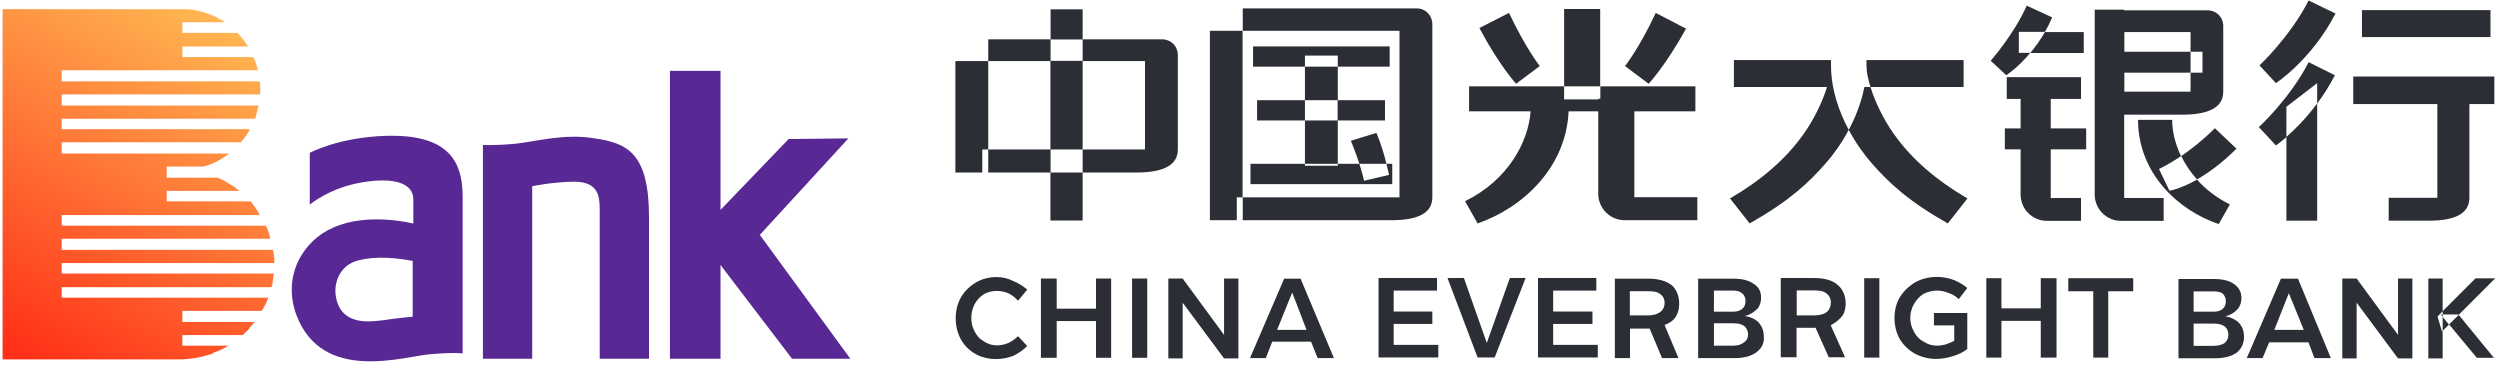 <svg version="1.2" xmlns="http://www.w3.org/2000/svg" viewBox="0 0 1552 228" width="1552" height="228"><defs><clipPath clipPathUnits="userSpaceOnUse" id="cp1"><path d="m3201.76-932.36v6461.36h-4851.52v-6461.36z"/></clipPath><linearGradient id="P" gradientUnits="userSpaceOnUse"/><linearGradient id="g1" x2="1" href="#P" gradientTransform="matrix(-123.433,212.545,-197.961,-114.964,133.856,10.419)"><stop stop-color="#ffb752"/><stop offset="1" stop-color="#ff2e17"/></linearGradient></defs><style>.a{fill:#2c2e35}.b{fill:#582895}.c{fill:url(#g1)}</style><g clip-path="url(#cp1)"><path fill-rule="evenodd" class="a" d="m721.4 24.4c5.3 0 9.8 4.1 9.8 9.8v58.6q0 14.3-25.7 14.3h-33.4v-14.3h38.7v-54.9h-38.7v-13.5zm-107.9 82.7v-14.3h38.7v14.3zm0-69.2v-13.5h38.7v13.5zm-3.7 69.2h-16.7v-69.2h20.4v54.9h-3.7zm62.3-101.3v18.7h-19.9v-18.7zm-20 101.3h20v29.8h-20zm0-69.3h20v55h-20zm227.3-32.6c5.7 0 9.8 4.5 9.8 9.8v107.5q0 14.2-25.3 14.2h-92.4v-14.2h97.3v-103.4h-97.3v-13.9zm-111.6 131.5h-16.7v-117.6h20.3v103.4h-3.6zm86.7-54.2c2.9 7 5 14.1 6.2 19.2h-16.8c-1.3-4-3-8.8-5.3-14.3zm6.2 19.2h3.6v12.6h-88v-12.6h33.8v1.2h20.4v-1.2h13.4c2.1 6.5 2.9 10.5 2.9 10.5l15.5-3.6c0 0-0.5-2.8-1.6-6.9zm-50.6-67.2v6.9h-32.2v-12.6h84.8v12.6h-32.2v-6.9zm20.4 67.2h-20.4v-26.9h20.4zm-20.4-60.3h20.4v20.8h-20.4zm0 20.8v12.6h-29.7v-12.6zm20.3 12.6v-12.6h29.4v12.6zm388.6-37.5v16.7h-57.8c-1.6-5-2.5-9.6-2.5-13.4v-3.3zm-57.8 16.7c3 9.9 8.6 20.9 14.6 29.3 11 15.5 26.1 28.5 45.6 39.9l-12.2 15.5c-24.4-13.8-36.7-25.2-47.7-37.9-4.1-4.7-9.3-11.7-13.8-20.2 4.2-7.8 7.8-16.9 9.7-26.6zm-27.3 46.8c-11 12.7-23.3 24.1-47.7 37.9l-12.2-15.5c19.5-11.4 34.6-24.4 45.6-39.9 6-8.4 11.6-19.4 14.6-29.3h-57.8v-16.7h60.3v3.3c0 14.7 4.9 28.7 11 40-4.5 8.5-9.7 15.5-13.8 20.2zm-87.2-83c-12.6 22.8-23.2 34.2-23.2 34.2l-14.7-11c0 0 8.6-10.6 19.1-33zm-109.9-9.8c10.6 22.4 19.1 33 19.1 33l-14.7 11c0 0-10.5-11.4-22.8-34.6zm115.7 45.6v15.5h-37.9v53.3h39.1v14.3h-45.2c-8.9 0-16.3-7.4-16.3-16.3v-51.3h-18.4c-1.6 35.3-28.9 60.1-56.5 69.6l-7.8-13.8c26.3-12.8 39.3-36.4 40.7-55.8h-38.2v-15.5h59v8.1h21.2v-0.4h1.3v-7.7zm-59.1-48v48h-22.4v-48zm280.6 5.2q-2.1 4.9-4.5 9h-16.2v13h7.1c-7.8 9.4-14.9 13.9-14.9 13.9l-9.7-9c0 0 14.2-15.9 22.4-34.2zm114.4 81.5c-9.2 9.2-17.7 15.2-24.5 19.1-4.1-4.6-7.4-9.5-9.8-14.5 6-4.1 13.4-9.8 20.9-17.3zm-24.5 19.2c5.3 5.9 12.1 11.3 20.4 15.4l-6.9 12.2c-25.3-8.5-50.1-31.7-50.1-64.7h21.2c0 7 1.8 14.9 5.5 22.5-8.1 5.5-13.7 8-13.7 8l6.5 13.5c0 0 6.7-1 17.1-6.9zm6.6-105.1c5.3 0 9.7 4.1 9.7 9.8v40.7q0 14.3-25.6 14.3h-35.9v51.7h24.5v14.2h-26.5c-9 0-16.3-7.3-16.3-16.3v-114.8h18.3v0.4zm-10.6 50.5v-11.8h7.4v-13h-7.4v-12.2h-41.1v12.2h41.1v13h-41.1v11.8zm-68-9v13.5h-18.8v18.3h22v13h-22v30.2h18.8v14.2h-21.2c-9 0-16.3-7.3-16.3-16.3v-28.1h-9.8v-13h9.8v-18.3h-8.6v-13.5zm-31.5-15c3-3.6 6.2-8 9.1-13h24.1v13zm189.1 13.8c-3.4 6.6-7.2 12.5-11 17.6v-12.7l-19.1 14.7v18.8c-4 3.5-6.5 5.2-6.5 5.2l-10.6-11.4c0 0 19.5-17.9 30.9-40.3zm0.4-38.3c-15 28.9-37 43.2-37 43.2l-10.2-11c0 0 19.1-17.9 30.5-40.3zm-30.5 76.6c4.9-4.3 12-11.2 19.1-20.8v72.8h-19.1zm129.1-37.5v17.1h-15.5v58.2q0 14.2-25.2 14.2h-24.9v-14.2h30.2v-58.2h-52.2v-17.1zm-2.4-41.2v16.7h-79.8v-16.7zm-927.6 216.6q-7.3 0-13-3.2-5.7-3.3-9-9-3.2-6.1-3.2-13 0-7.3 3.2-13 3.3-5.7 9.4-9.4 5.7-3.3 13-3.3 5.3 0 10.2 2.5 4.9 2 8.6 5.3l-5.7 6.9q-2.5-2.8-5.7-4.5-3.7-1.6-7.4-1.6-4.4 0-8.1 2-3.7 2.5-5.7 6.1-2.1 4.1-2.1 8.6 0 4.9 2.1 8.5 2 4.1 5.7 6.1 3.7 2.5 8.1 2.5 3.7 0 7.4-1.6 3.2-1.7 5.7-4.1l5.7 6.1q-3.7 3.7-8.6 6.1-5.3 2-10.6 2zm61.9-0.8v-22.8h-24.4v22.8h-9.8v-49.2h9.8v18.7h24.4v-18.7h9.4v49.2zm31.8-49.2v49.2h-9.4v-49.2zm47.7 49.6l-25.7-34.6v34.6h-8.9v-49.6h8.9l25.7 35v-35h8.9v49.6zm728.8 0l-25.7-34.6v34.6h-8.9v-49.6h8.9l25.7 35v-35h8.9v49.6zm27.7-49.6v20.3l-3.2 3.3 2.8 9.3 0.4-0.4v17.1h-8.9v-49.6zm0 32.5v-8.7l3.9 4.8zm0-12.2l20.4-20.4h12.2l-22.6 22.6-0.2-0.2h-9.8zm21.2 28.9h10.6l-21.8-26.6-6 5.9zm-22.4-26.8l1.2 1.4v-1.4z"/><path fill-rule="evenodd" class="a" d="m818 222.3l-4.1-10.2h-24.1l-4 10.2h-9.8l21.2-49.3h10.2l20.7 49.3zm-25.2-17.5h18.3l-8.9-23.2zm644 17.5l-3.7-9.8h-24.4l-4.1 9.8h-9.8l21.2-49.3h10.6l20.4 49.3zm-24.9-17.5h18.3l-9.3-22.8zm-556.1 17.1v-49.3h36.3v7.8h-26.9v13h24v7.7h-24v13h27.7v7.8zm61.5 0l-18.7-49.3h10.2l14.2 40.3 14.3-40.3h9.8l-19.2 49.3zm37.5 0v-49.3h36.2v7.8h-26.8v13h24.4v7.7h-24.4v13h27.7v7.8z"/><path fill-rule="evenodd" class="a" d="m1031.8 222.3l-7.7-18.3h-12.2v18.3h-9.4v-49.3h20.8q9.3 0 14.6 4.1c5.7 5.3 5.3 14.3 2.9 18.7-1.2 2.5-3.7 4.5-6.9 5.7l-0.5 0.4 8.6 20.4zm-20-26.5h11.4q4.9 0 7.8-2.4c1.6-1.2 2.4-3.3 2.4-5.3 0-2-0.8-4.1-2-4.9-2-2-4.5-2.4-8.2-2.4h-11.4zm123.5 26l-8.2-18.3h-11.8v18.3h-9.8v-49.2h20.8q9.8 0 14.7 4.4c5.7 4.9 5.7 13.9 3.2 18.4-1.6 2.4-4 4.4-6.9 6.1l-0.8 0.4 8.9 19.9zm-19.9-26h11q5.3 0 8.1-2.5c1.3-1.2 2.1-3.2 2.1-5.7 0-2-0.8-3.6-2.1-4.9-1.6-1.6-4-2.4-8.1-2.4h-11z"/><path fill-rule="evenodd" class="a" d="m1054.2 222.3v-49.3h22q8.2 0 12.6 3.3 4.5 2.8 4.5 8.5 0 3.7-2 6.6c-1.6 1.6-4.5 4-8.2 4.8 4.1 0.5 7.8 2.5 9.4 4.9q2.5 3.3 2.5 7.8 0.4 6.1-4.5 9.7-4.9 3.7-13.5 3.7zm9.8-7.7h11.8q4.5 0 6.9-2.1 2.5-1.6 2.5-4.9 0-3.2-2.5-5.3-2.4-1.6-6.5-1.6h-12.2zm0-21.1h11.8q3.7 0 5.7-1.7 2.1-1.6 2.1-4.9 0-3.2-2.1-4.8-2-1.7-5.3-1.7h-12.2zm288.4 28.9v-49.2h22q8.2 0 12.6 3.2 4.5 3.3 4.5 8.6 0 3.6-2 6.5c-1.7 2-4.5 4.1-8.2 4.9 4.1 0.4 7.8 2.8 9.4 4.9q2.4 3.2 2.4 7.7 0 6.1-4.4 9.8-4.9 3.6-13.5 3.6zm9.4-7.7h12.2q4.1 0 6.9-1.6 2.5-2.1 2.5-5.3 0-3.3-2.5-5.3-2.4-1.6-6.5-1.6h-12.6zm0-21.2h12.2q3.7 0 5.7-1.6 2.1-1.7 2.1-4.9 0-2.9-2.1-4.9-2-1.2-5.3-1.2h-12.6zm-195.1-20.8v49.3h-9.4v-49.3zm100.2 49.3v-22.8h-24.4v22.8h-9.4v-49.3h9.4v18.7h24.4v-18.7h9.8v49.3zm32.6 0v-41.2h-15.5v-8.1h40.3v8.1h-15.5v41.2zm-97.7 0.8q-6.9 0-13.1-3.3-5.7-3.2-9.3-8.9-3.3-6.1-3.3-13.1 0-7.3 3.3-13 3.6-5.7 9.8-9.4 6.1-3.2 13.4-3.2 5.3 0 10.6 2 4.9 2.1 8.1 4.9l-5.3 6.9q-2.4-2.4-5.7-3.6-4-1.7-7.7-1.7-4.5 0-8.6 2.1-3.6 2.4-5.7 6.1-2.4 4-2.4 8.9 0 4.5 2.4 8.6 2.1 4.1 6.1 6.1 3.7 2.4 8.2 2.4 2.4 0 5.3-0.8 2.4-0.8 4.9-2l0.4-0.4v-9.4h-12.6v-7.7h20.7v22.4q-3.6 2.8-8.9 4.4-5.3 1.7-10.6 1.7z"/><path fill-rule="evenodd" class="b" d="m287.2 121.7v97.7c0 0-4.9-0.8-20 0.5-16.3 1.2-66.8 18.3-83.1-24.1-9.3-24.8 4.5-46.8 22.8-54.5 21.6-9.8 49.7-2.5 49.7-2.5v-15c0-10.2-12.2-13.9-31.7-10.6-20 3.2-32.6 13.8-32.6 13.8v-32.1c0 0 17.9-9.8 48-10.6 36.3-0.8 46.9 14.2 46.9 37.4zm-31 40.3c-8.1-1.6-22.8-3.6-35 0-12.2 3.7-16.3 18.4-10.2 29.4 6.5 10.5 20.4 8.1 27.7 7.3 7.3-1.2 17.5-2.1 17.5-2.1zm64-72.8c12.2-1.3 30.5-6.5 48.9-3.3 19.9 2.9 33.8 8.6 33.8 48.9v87.9h-30.6v-92.8c0-8.6-1.2-16.7-15.1-17.1-13.4 0-26.8 2.8-26.8 2.8v107.1h-30.6v-132.7c0 0 8.2 0.4 20.4-0.8zm127.1-45.2v86.3l42.3-44 37.1-0.4-55 59.9 56.2 76.9h-36.2l-44.4-58.2v58.2h-31.4v-178.7z"/><path class="c" d="m112.8 5.7h-0.8-110.4v217.4h111.6q8.6-0.4 16.3-2.8 1.3-0.4 2.5-0.8 0.4 0 0.4-0.5 4.9-1.6 9.4-4.4h-28.6v-6.6h37.5q0.4-0.4 1.2-1.2 0 0 0.4-0.4 1.7-1.2 2.9-3.2 0 0 0.4 0h-0.4q1.6-1.7 2.9-3.3h-44.9v-6.9h49.3q0.8-1.2 1.7-2.9c0 0 1.2-2 2.4-5.3h-128.3v-6.5h130.3q0-0.8 0.4-1.6c0 0 0.5-2.4 0.9-6.5q0 0 0-0.4h-131.6v-6.5h132c0-1.3 0-3.7-0.4-6.1q-0.4-1.3-0.4-2.1h-131.2v-6.9h129.5q-0.4-2-1.2-4.5-0.4-0.8-0.8-2-0.4-0.4-0.4-0.8-0.4-0.4-0.4-0.8h-126.7v-6.6h123q-2.4-4.4-5.7-8.5h-52.1v-6.5h45.2q-6.1-4.9-13.5-8.2h-31.7v-6.9h22.8c6.1-1.6 11.4-4.5 15.9-8.1h-38.7-65.2v-7h111.2q3.3-3.6 5.7-8.1h-116.9v-6.5h120.2c0-0.8 1.6-6.1 2-8.2h-122.2v-6.9h123c0.4 0 0.4-5.3 0-8.1h-123v-6.9h121.8q-0.8-4.1-2.9-8.2h-44v-6.5h40.8q-2.9-4.5-6.5-8.5h-34.3v-6.6h26.5c-7.3-4.8-15.5-7.7-24.4-8.1q-0.4 0-0.4 0-0.8 0-1.7 0z"/></g></svg>